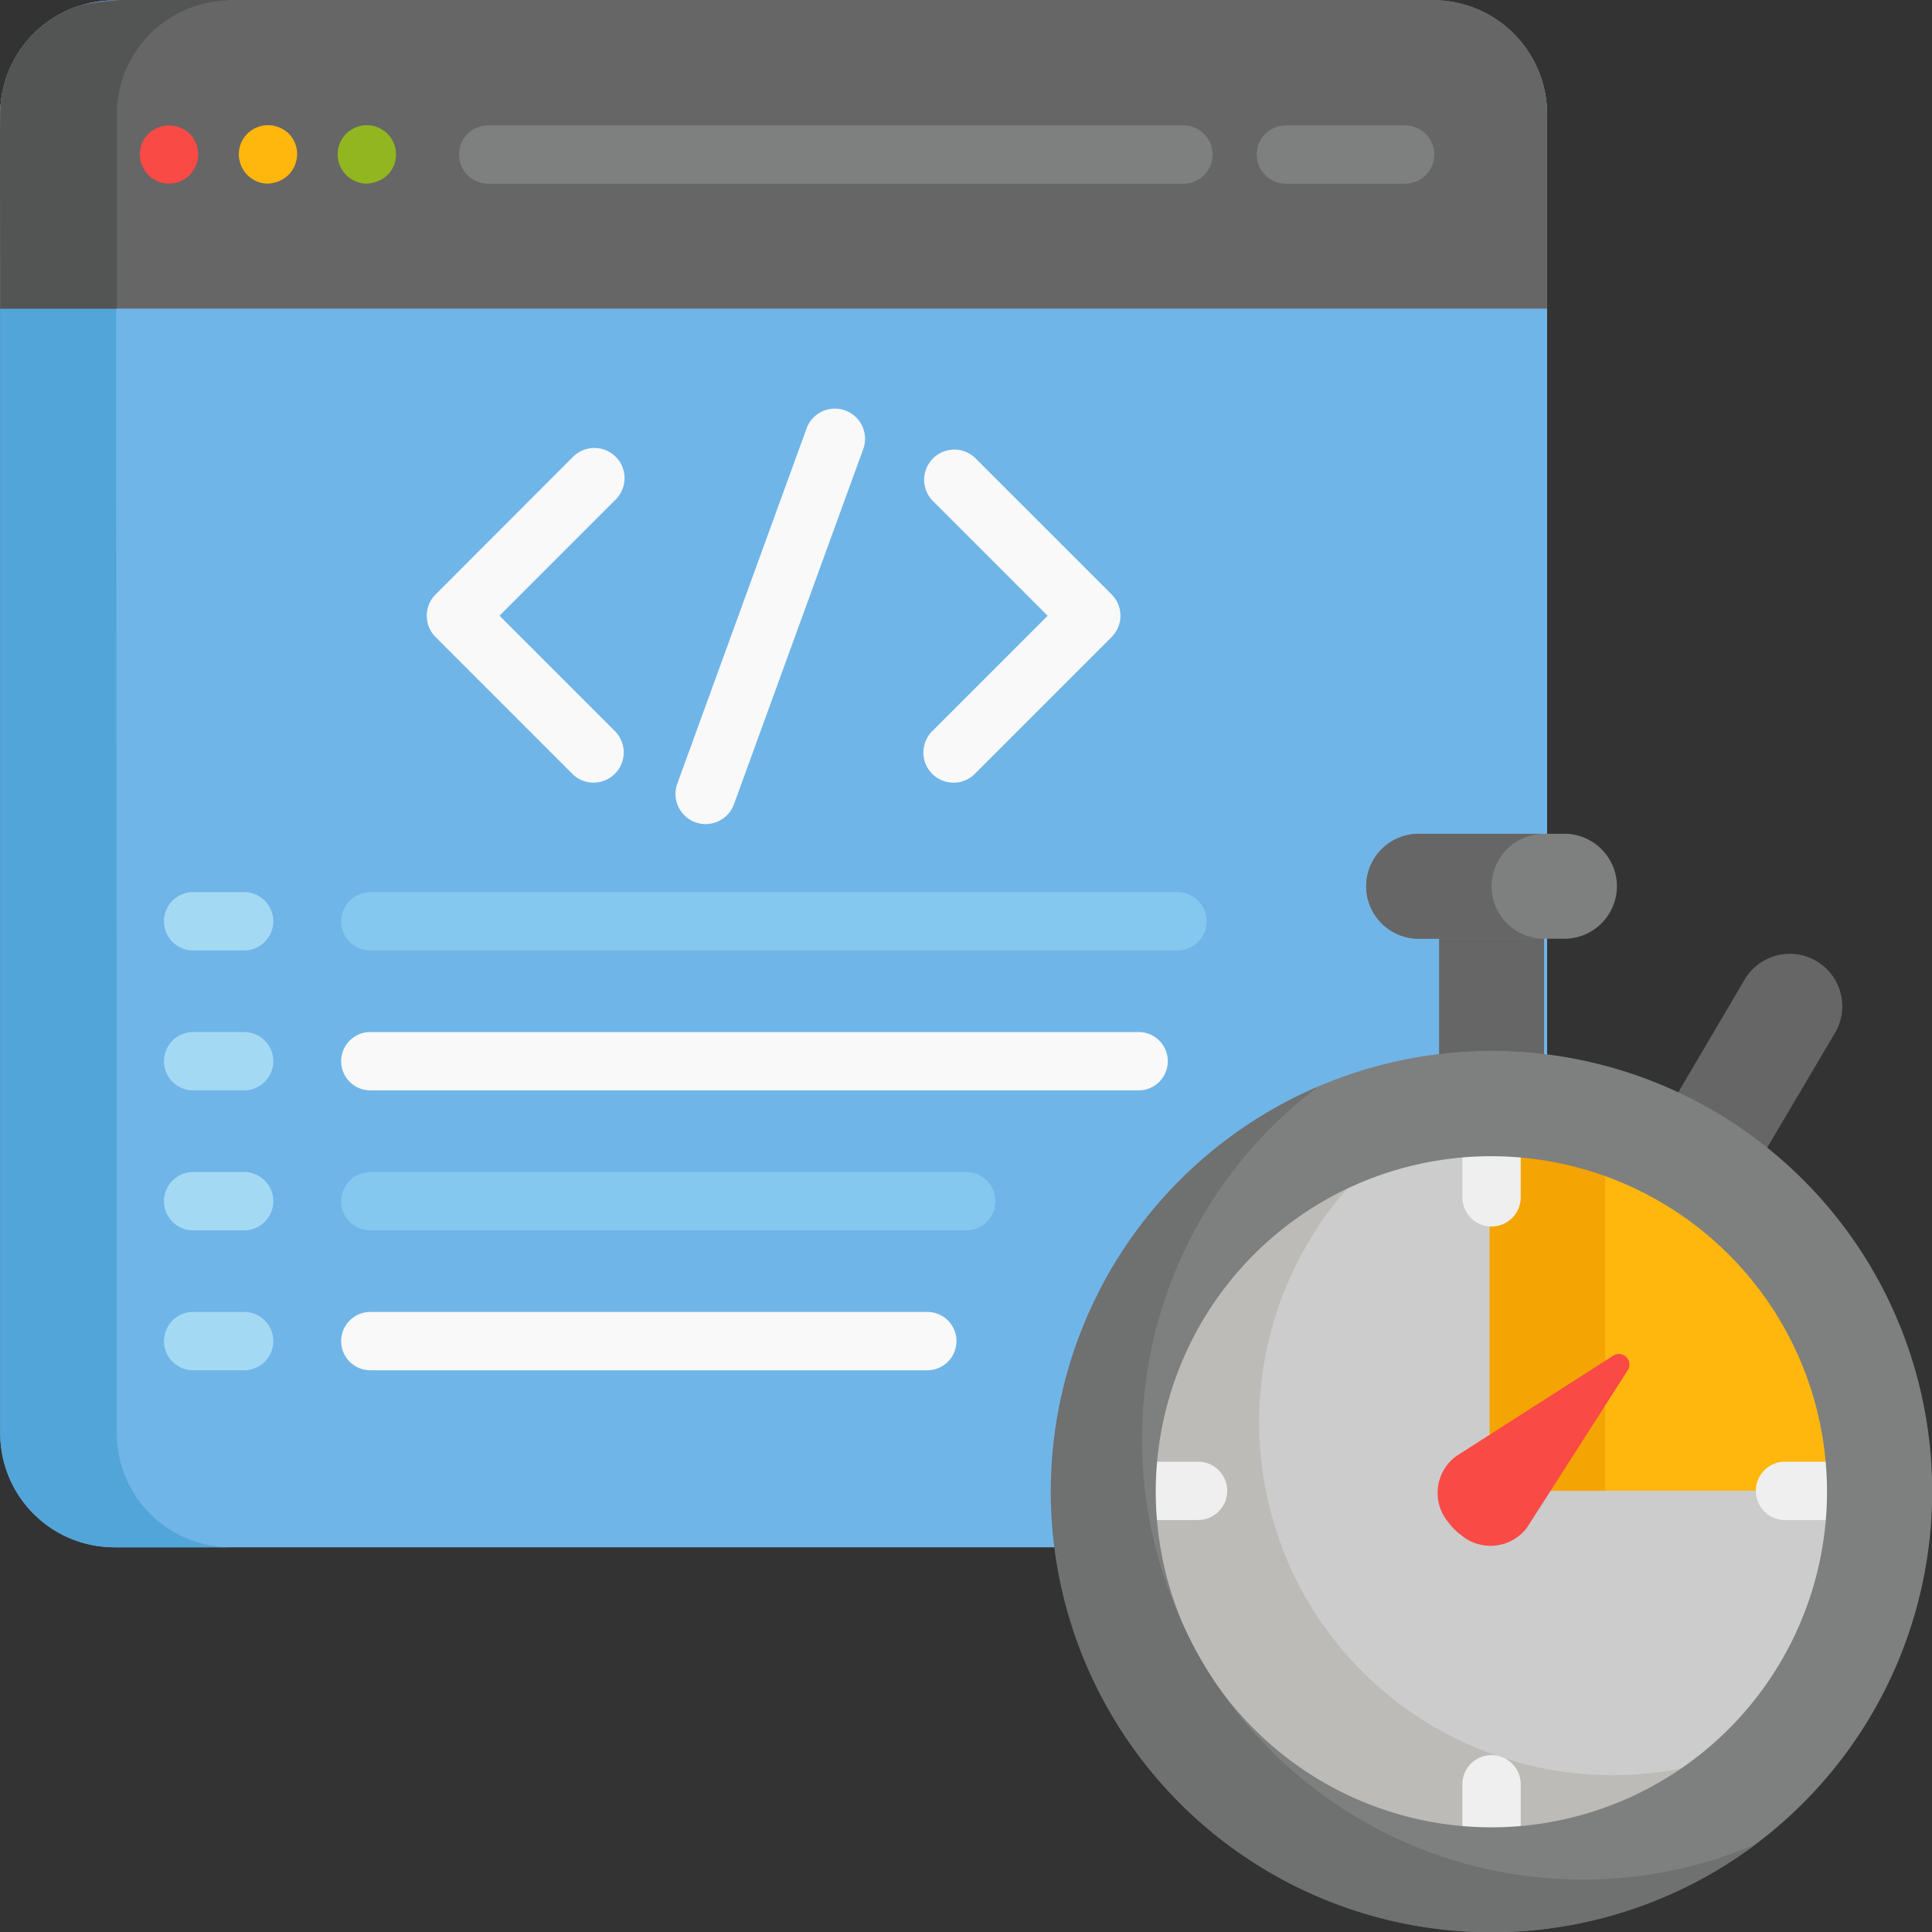 <svg xmlns="http://www.w3.org/2000/svg" width="25.104" height="25.106" viewBox="0 0 25.104 25.106"><rect x="0" y="0" width="25.104" height="25.106" fill="#333333" stroke="none"/><defs><style>.a{fill:#70b5e8;}.b{fill:#52a5d8;}.c{fill:#666;}.d{fill:#ccc;}.e{fill:#bcbbb8;}.f{fill:#ffb70d;}.g{fill:#f4a403;}.h{fill:#f9f9f9;}.i{fill:#535454;}.j{fill:#f94a46;}.k{fill:#efefef;}.l{fill:#7e7f7f;}.m{fill:#a4d9f4;}.n{fill:#84c7ef;}.o{fill:#6f7070;}.p{fill:#92b620;}</style></defs><g transform="translate(-0.019 0)"><path class="a" d="M18.69.091H1.554A1.481,1.481,0,0,0,.072,1.573V18.709a1.482,1.482,0,0,0,1.482,1.482H18.69a1.482,1.482,0,0,0,1.482-1.482V1.573A1.482,1.482,0,0,0,18.69.091Z" transform="translate(-0.05 -0.086)"/><path class="b" d="M1.587,18.708C1.587.126,1.525,1.361,1.733.929A1.482,1.482,0,0,1,3.069.09H1.554A1.482,1.482,0,0,0,.072,1.572V18.708A1.482,1.482,0,0,0,1.554,20.19H3.069A1.482,1.482,0,0,1,1.587,18.708Z" transform="translate(-0.05 -0.085)"/><g transform="translate(18.718 12.099)"><path class="c" d="M445.086,255.158l.93-1.573a.682.682,0,0,0-1.181-.682l-.9,1.529A5.732,5.732,0,0,1,445.086,255.158Z" transform="translate(-440.862 -252.278)"/><path class="c" d="M382.717,248.527v-1.78h-1.364v1.78a4.831,4.831,0,0,1,1.364,0Z" transform="translate(-381.353 -246.747)"/></g><path class="d" d="M303.553,302.546a4.59,4.59,0,1,0,6.27,1.68A4.595,4.595,0,0,0,303.553,302.546Z" transform="translate(-286.469 -287.127)"/><path class="e" d="M303.462,312.464a4.6,4.6,0,0,1,.932-5.732,4.59,4.59,0,1,0,4.5,7.79A4.6,4.6,0,0,1,303.462,312.464Z" transform="translate(-286.469 -291.691)"/><path class="f" d="M394.779,301.674h0v4.578h4.59A4.6,4.6,0,0,0,394.779,301.674Z" transform="translate(-375.403 -286.881)"/><path class="g" d="M394.78,301.674h0v4.578h1.5v-4.325A4.571,4.571,0,0,0,394.78,301.674Z" transform="translate(-375.404 -286.881)"/><g transform="translate(5.564 5.294)"><path class="h" d="M115.278,123.269a.391.391,0,0,1-.277-.115l-1.777-1.777a.392.392,0,0,1,0-.554L115,119.045a.392.392,0,1,1,.554.554l-1.5,1.5,1.5,1.5a.392.392,0,0,1-.277.669Z" transform="translate(-113.109 -118.393)"/><path class="h" d="M245.112,123.271a.392.392,0,0,1-.277-.669l1.5-1.5-1.5-1.5a.392.392,0,0,1,.554-.554l1.777,1.777a.392.392,0,0,1,0,.554l-1.777,1.777A.391.391,0,0,1,245.112,123.271Z" transform="translate(-238.267 -118.395)"/><path class="h" d="M179.416,113.381a.392.392,0,0,1-.368-.526l1.685-4.63a.392.392,0,0,1,.736.268l-1.685,4.63A.392.392,0,0,1,179.416,113.381Z" transform="translate(-175.792 -107.967)"/></g><path class="c" d="M20.172,1.486A1.482,1.482,0,0,0,18.69,0H3.7C1.514.019,1.277-.08.785.219A1.481,1.481,0,0,0,.072,1.486V4.01h20.1V1.486Z" transform="translate(-0.05 0)"/><path class="i" d="M3.019.05A7.4,7.4,0,0,0,1.081.111a1.485,1.485,0,0,0-.986.961c-.1.3-.073.248-.073,2.983H1.537V1.532A1.482,1.482,0,0,1,3.019.05Z" transform="translate(0 -0.045)"/><path class="j" d="M381.284,360.074a.593.593,0,0,0-.1.859.773.773,0,0,0,.076.089.762.762,0,0,0,.089.076.593.593,0,0,0,.859-.1l1.314-2.053a.138.138,0,0,0-.185-.185Z" transform="translate(-362.345 -341.152)"/><g transform="translate(14.671 14.643)"><path class="k" d="M387.914,298.618a.379.379,0,0,0-.379.379v.536a.379.379,0,1,0,.758,0V299A.379.379,0,0,0,387.914,298.618Z" transform="translate(-383.185 -298.618)"/><path class="k" d="M387.914,465.094a.379.379,0,0,0-.379.379v.536a.379.379,0,0,0,.758,0v-.536A.379.379,0,0,0,387.914,465.094Z" transform="translate(-383.185 -456.931)"/><path class="k" d="M299.748,387.321h-.536a.379.379,0,1,0,0,.758h.536a.379.379,0,0,0,0-.758Z" transform="translate(-298.833 -382.971)"/><path class="k" d="M466.223,387.321h-.536a.379.379,0,1,0,0,.758h.536a.379.379,0,1,0,0-.758Z" transform="translate(-457.145 -382.971)"/></g><path class="l" d="M364.615,222.315h-1.894a.684.684,0,0,1-.682-.682h0a.684.684,0,0,1,.682-.682h1.894a.684.684,0,0,1,.682.682h0A.684.684,0,0,1,364.615,222.315Z" transform="translate(-344.268 -210.117)"/><path class="c" d="M363.668,221.632a.684.684,0,0,1,.682-.682h-1.629a.682.682,0,1,0,0,1.364h1.629A.684.684,0,0,1,363.668,221.632Z" transform="translate(-344.268 -210.116)"/><g transform="translate(2.15 11.592)"><path class="m" d="M44.526,237.161h-.662a.379.379,0,0,1,0-.758h.662a.379.379,0,0,1,0,.758Z" transform="translate(-43.485 -236.403)"/><path class="m" d="M44.526,274.245h-.662a.379.379,0,0,1,0-.758h.662a.379.379,0,0,1,0,.758Z" transform="translate(-43.485 -271.669)"/><path class="m" d="M44.526,311.329h-.662a.379.379,0,0,1,0-.758h.662a.379.379,0,0,1,0,.758Z" transform="translate(-43.485 -306.934)"/><path class="m" d="M44.526,348.413h-.662a.379.379,0,0,1,0-.758h.662a.379.379,0,0,1,0,.758Z" transform="translate(-43.485 -342.2)"/></g><path class="n" d="M101.28,237.161H90.792a.379.379,0,0,1,0-.758H101.28a.379.379,0,1,1,0,.758Z" transform="translate(-85.961 -224.811)"/><path class="h" d="M100.774,274.245H90.792a.379.379,0,0,1,0-.758h9.983a.379.379,0,1,1,0,.758Z" transform="translate(-85.961 -260.077)"/><path class="n" d="M98.534,311.329H90.792a.379.379,0,0,1,0-.758h7.743a.379.379,0,1,1,0,.758Z" transform="translate(-85.961 -295.342)"/><path class="h" d="M98.029,348.413H90.792a.379.379,0,0,1,0-.758h7.237a.379.379,0,1,1,0,.758Z" transform="translate(-85.961 -330.608)"/><path class="l" d="M287.123,289.235a5.725,5.725,0,1,1,2.1-7.82A5.731,5.731,0,0,1,287.123,289.235ZM282.08,280.5a4.361,4.361,0,1,0,5.957,1.6A4.366,4.366,0,0,0,282.08,280.5Z" transform="translate(-264.861 -264.895)"/><path class="o" d="M280.484,295.383a5.733,5.733,0,0,1,1.525-7.444,5.725,5.725,0,1,0,5.684,9.845A5.733,5.733,0,0,1,280.484,295.383Z" transform="translate(-264.861 -273.82)"/><path class="j" d="M37.5,33.968a.409.409,0,0,1-.074-.007.383.383,0,0,1-.136-.057.376.376,0,0,1-.058-.047.427.427,0,0,1-.047-.058.41.41,0,0,1-.035-.066.38.38,0,0,1-.022-.071.405.405,0,0,1-.007-.074.371.371,0,0,1,.029-.145.385.385,0,0,1,.082-.123.388.388,0,0,1,.194-.1.382.382,0,0,1,.342.1.345.345,0,0,1,.047.058.371.371,0,0,1,.035.065.4.4,0,0,1,.022.071.362.362,0,0,1,.008.074.367.367,0,0,1-.008.074.381.381,0,0,1-.022.071.373.373,0,0,1-.035.066.357.357,0,0,1-.047.058A.382.382,0,0,1,37.5,33.968Z" transform="translate(-35.285 -31.582)"/><path class="f" d="M63.689,33.96a.4.4,0,0,1-.074-.007.39.39,0,0,1-.071-.022.384.384,0,0,1-.065-.035.372.372,0,0,1-.058-.047.364.364,0,0,1-.047-.058.37.37,0,0,1-.035-.066.344.344,0,0,1-.022-.071.367.367,0,0,1-.008-.074.381.381,0,0,1,.111-.268.384.384,0,0,1,.123-.082.352.352,0,0,1,.071-.022.365.365,0,0,1,.148,0,.391.391,0,0,1,.194.1.383.383,0,0,1,.111.268.367.367,0,0,1-.008.074.379.379,0,0,1-.021.071.409.409,0,0,1-.035.066.427.427,0,0,1-.047.058.376.376,0,0,1-.058.047.381.381,0,0,1-.065.035.4.4,0,0,1-.071.022A.413.413,0,0,1,63.689,33.96Z" transform="translate(-60.187 -31.574)"/><path class="p" d="M89.874,33.96a.372.372,0,0,1-.145-.029.406.406,0,0,1-.065-.035.4.4,0,0,1-.058-.047.366.366,0,0,1-.047-.058.409.409,0,0,1-.035-.066.38.38,0,0,1-.022-.071.367.367,0,0,1-.008-.074.381.381,0,0,1,.111-.268.369.369,0,0,1,.058-.047.378.378,0,0,1,.284-.057.345.345,0,0,1,.071.022.357.357,0,0,1,.066.035.372.372,0,0,1,.058.047.383.383,0,0,1,.111.268.411.411,0,0,1-.007.074.381.381,0,0,1-.022.071.409.409,0,0,1-.035.066.368.368,0,0,1-.1.1.39.39,0,0,1-.136.057A.41.41,0,0,1,89.874,33.96Z" transform="translate(-85.088 -31.574)"/><g transform="translate(5.984 1.629)"><path class="l" d="M131.081,33.968h-9.033a.379.379,0,1,1,0-.758h9.033a.379.379,0,0,1,0,.758Z" transform="translate(-121.669 -33.21)"/><path class="l" d="M334.982,33.968h-1.549a.379.379,0,1,1,0-.758h1.549a.379.379,0,1,1,0,.758Z" transform="translate(-322.689 -33.21)"/></g></g></svg>